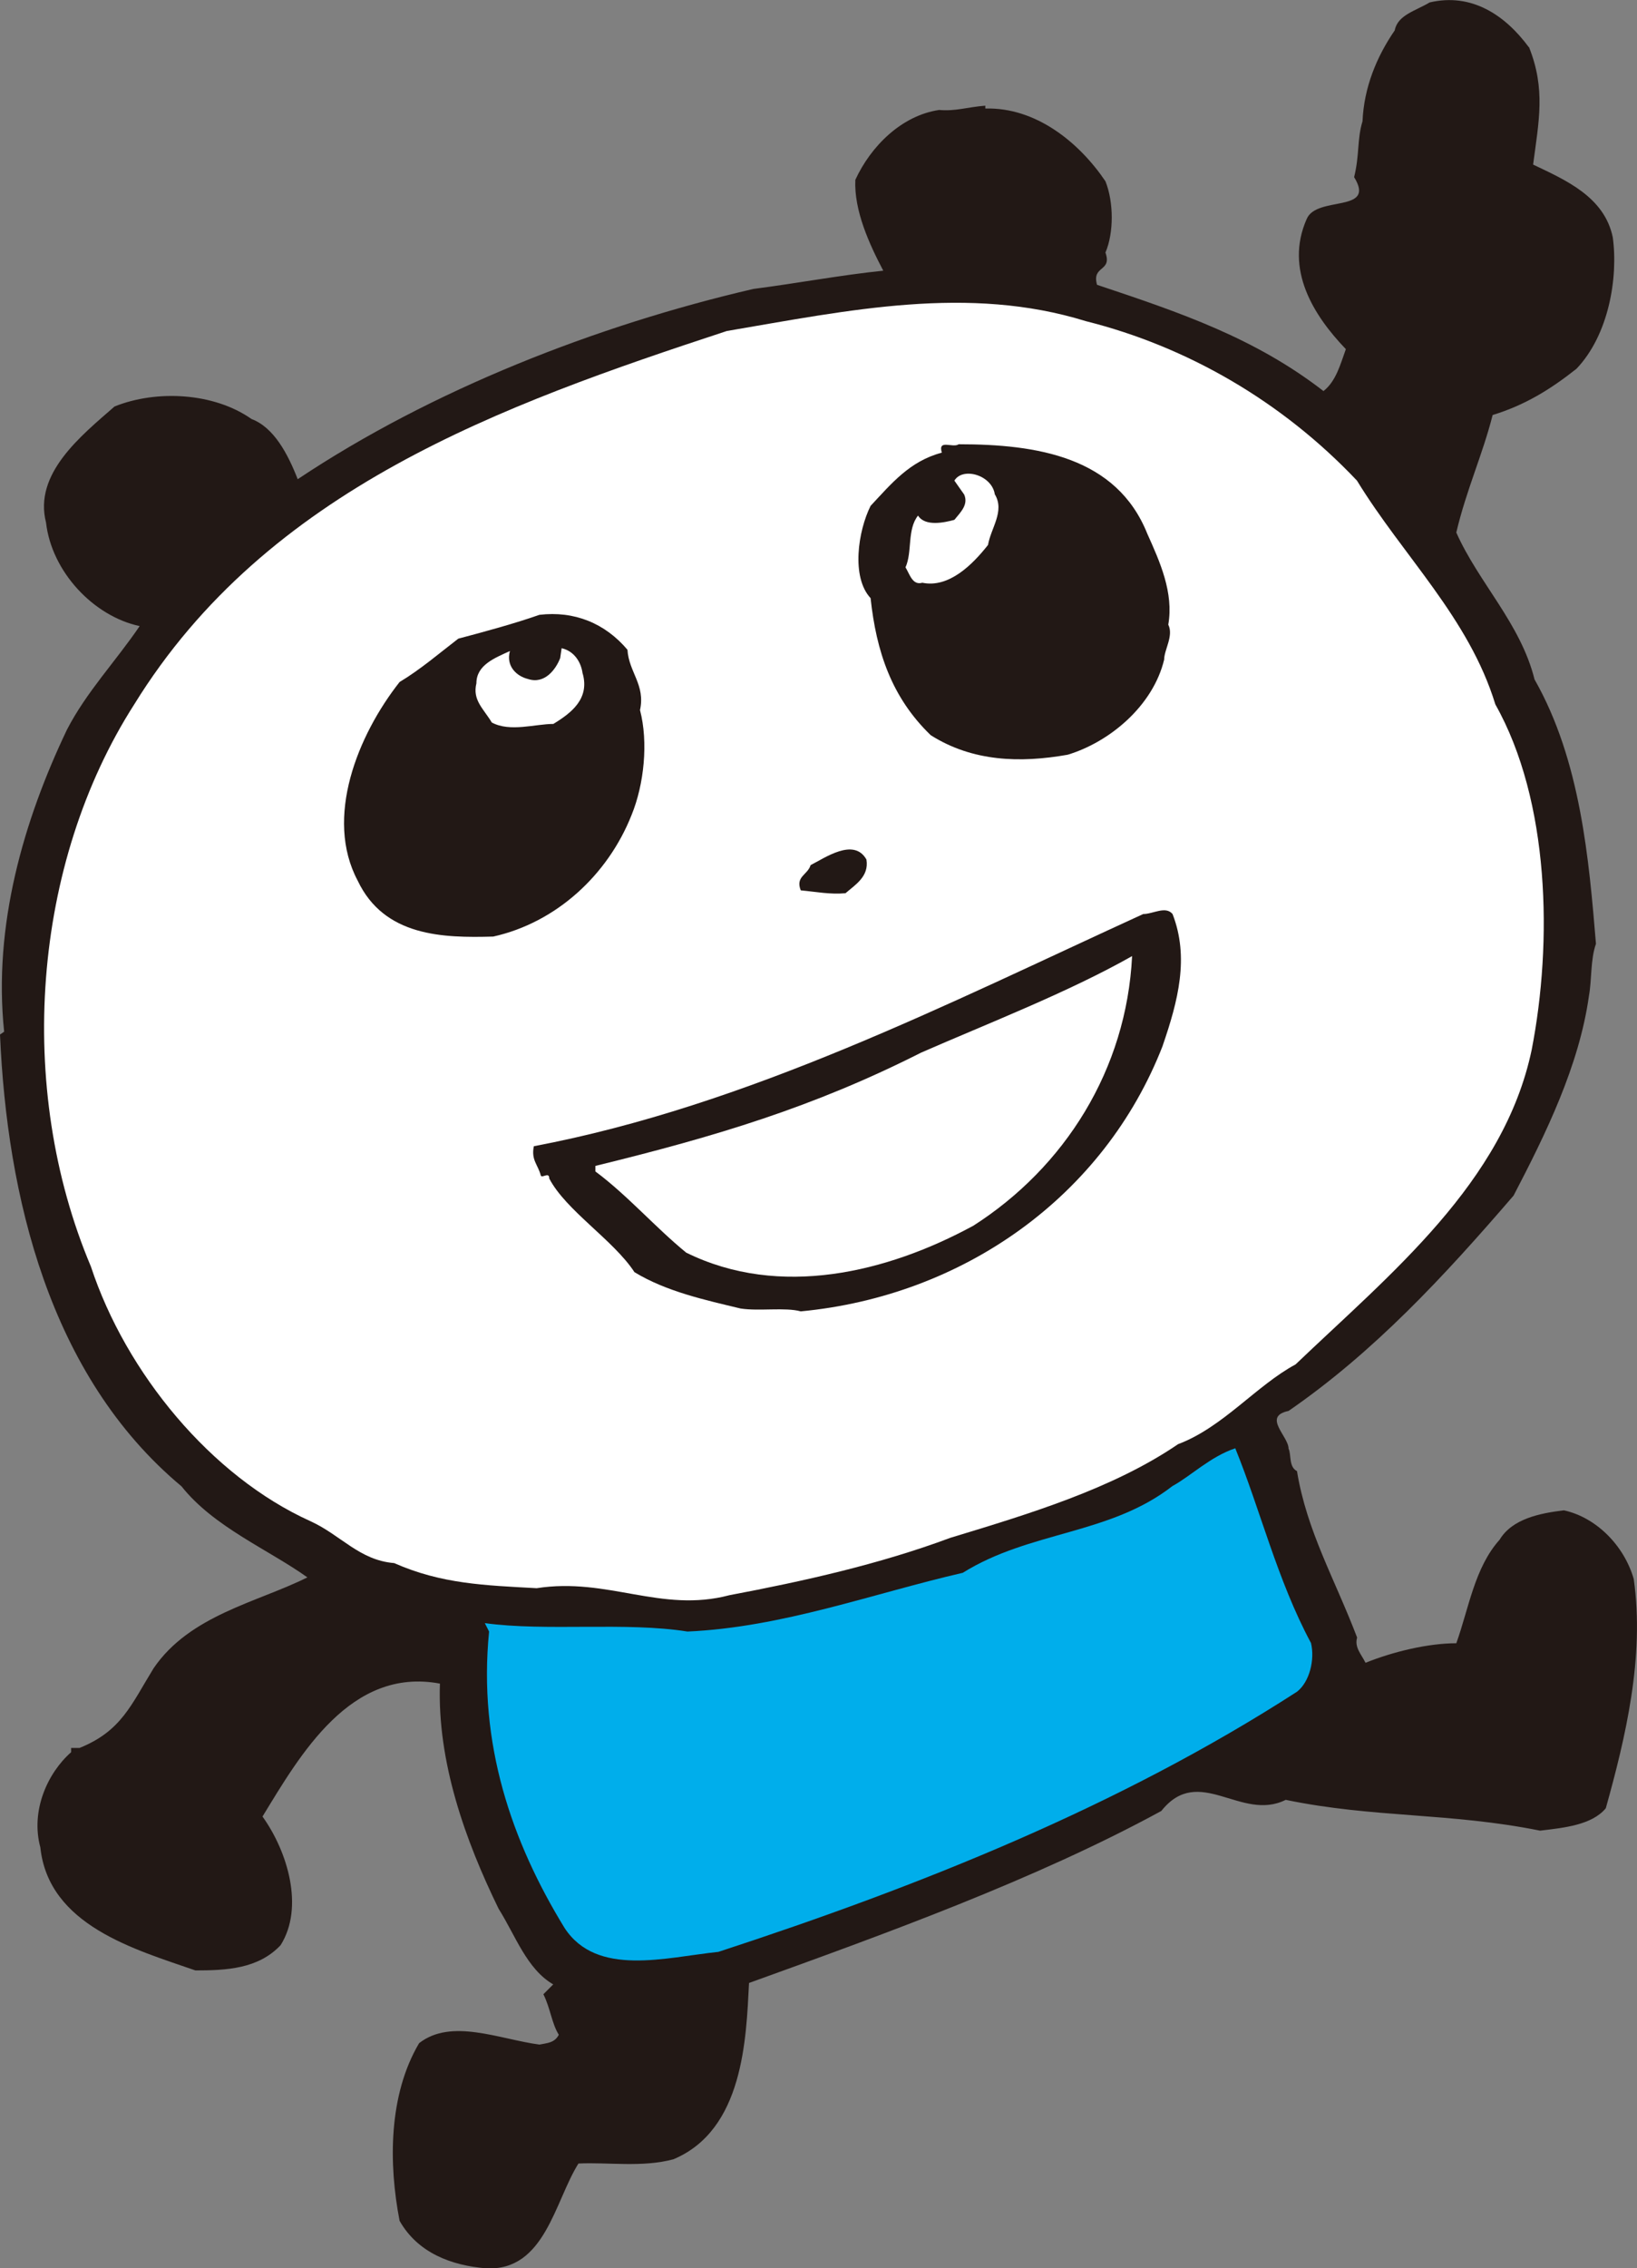 <svg id="_レイヤー_2" data-name="レイヤー 2" xmlns="http://www.w3.org/2000/svg" viewBox="0 0 114.87 159.04"><rect x="0" y="0" width="114.87" height="159.04" fill="#808080" stroke="none"/><defs><style>.cls-1{fill:#221815}.cls-2{fill:#fff}</style></defs><g id="_デザイン" data-name="デザイン"><path class="cls-1" d="M107.29 3.3c1.18 2.94.69 5.2.29 8.24 2.26 1.08 5 2.25 5.59 5.1.39 2.84-.29 6.86-2.55 9.22-1.86 1.47-3.63 2.55-5.88 3.24-.69 2.74-1.86 5.29-2.55 8.24 1.57 3.53 4.51 6.37 5.49 10.3 3.24 5.69 3.82 12.65 4.31 18.54-.39 1.08-.29 2.55-.49 3.63-.68 4.9-3.04 9.71-5.29 14.02-4.9 5.69-9.81 10.98-15.79 15.1-1.86.39 0 1.77 0 2.65.2.39 0 1.28.59 1.57.69 4.22 2.65 7.55 4.22 11.67-.2.69.3 1.18.59 1.77 1.96-.79 4.41-1.37 6.37-1.37.88-2.45 1.28-5.3 3.04-7.26.88-1.47 2.84-1.86 4.51-2.06 2.25.49 4.22 2.45 4.9 4.81.78 5.49-.59 11.18-1.96 16.08-.98 1.18-2.94 1.37-4.61 1.57-6.37-1.28-11.67-.88-17.85-2.16-3.14 1.57-6.08-2.55-8.73.78-8.83 4.81-19.42 8.63-28.93 12.06-.2 3.92-.39 10.3-5.3 12.36-2.16.59-4.61.2-6.67.3-1.67 2.65-2.35 7.55-6.47 7.35-2.45-.2-4.8-1.08-6.08-3.33-.78-4.02-.78-8.83 1.37-12.46 2.26-1.76 5.59-.29 8.43.1.49-.1 1.08-.1 1.37-.69-.49-.78-.59-1.86-1.08-2.84l.69-.69c-1.86-1.08-2.65-3.43-3.83-5.3-2.35-4.81-4.31-10.3-4.12-15.79-6.28-1.18-9.81 5-12.45 9.32 1.76 2.45 2.94 6.37 1.27 9.02-1.57 1.67-3.82 1.77-5.98 1.77-4.22-1.47-10.3-3.14-10.88-8.63-.69-2.55.49-5.2 2.16-6.67v-.3h.59c2.94-1.18 3.63-3.04 5.2-5.59 2.55-3.73 7.26-4.61 10.79-6.37-2.75-1.96-6.57-3.53-8.83-6.38C3.43 96.46.49 83.81 0 72.54l.29-.2c-.78-7.45 1.37-14.81 4.41-21.18 1.37-2.65 3.43-4.8 5.1-7.26-3.24-.69-6.18-3.82-6.57-7.26-.88-3.43 2.45-6.08 4.81-8.14 2.94-1.18 6.96-.98 9.61.88 1.57.59 2.55 2.45 3.24 4.22 9.42-6.28 20.99-10.79 31.97-13.34 3.04-.39 6.18-.98 9.12-1.28-.98-1.86-2.06-4.22-1.96-6.37 1.08-2.35 3.24-4.51 5.88-4.9 1.18.1 1.96-.2 3.24-.3v.2c3.53-.1 6.57 2.35 8.43 5.1.59 1.47.59 3.63 0 5 .49 1.37-.98.88-.59 2.26 5.88 1.96 11.08 3.73 15.89 7.45.88-.69 1.18-1.86 1.57-2.94-2.26-2.35-4.31-5.59-2.75-9.12.69-1.67 4.9-.39 3.33-2.94.39-1.57.2-2.65.59-3.92.1-2.35.98-4.51 2.26-6.37.2-1.08 1.47-1.37 2.45-1.96 2.94-.69 5.29.88 6.96 3.14z"/><path class="cls-1" d="M104.05 4.18c1.18 2.74.3 5.79-.1 8.43 1.86 1.47 5.49 1.18 5.79 4.41-.1 3.73-.78 7.55-4.51 9.12-.98-.1-1.47-.3-2.45 0-1.47 1.76-1.77 4.22-2.55 6.37l-.49 1.18c-.88-1.47-3.33-2.55-3.63-4.22.49-.1.29-1.18.59-1.76.49-.69.59-1.77 1.18-2.26.29-.98-.2-1.57-.49-2.36-1.57-.59-1.96-2.16-2.75-3.53-.1-1.18-.49-3.04.88-3.53 2.55-.88 3.82 1.86 6.47.69.1-.88-.1-2.35-1.18-2.55-1.18-.1-2.55-.29-2.55-1.57.78-3.92.59-7.65 3.53-10.3 1.08 0 1.77 1.08 2.26 1.86zm-29.62 9.71c.29 1.67.29 3.24 0 4.9-.2 0-.49-.1-.59.1v.2c-2.55-.59-4.61-.39-7.06-.59-1.76-.69-3.34-1.96-3.34-4.12-.39-1.77 1.08-2.94 2.35-4.02 1.18-.69 2.35-.29 4.02-.39 1.96.98 3.53 2.25 4.61 3.92z"/><path class="cls-2" d="M95.22 33.7c3.24 5.3 7.85 9.61 9.71 15.69 3.82 6.77 4.02 16.67 2.55 24.22-1.96 9.32-9.9 15.69-16.57 22.06-2.74 1.47-5.1 4.41-8.24 5.59-4.61 3.14-10.49 4.9-15.99 6.57-5 1.86-10.3 3.04-15.49 4.02-4.81 1.27-8.53-1.27-13.53-.49-3.63-.2-6.67-.29-10-1.76-2.45-.2-3.73-1.96-5.88-2.94-6.96-3.14-12.94-10.39-15.4-17.85-5.3-12.55-4.12-28.24 3.04-39.42C18.74 34.29 35.21 28.4 51 23.21c8.63-1.47 16.96-3.24 25.2-.69 7.06 1.77 13.73 5.59 19.02 11.18z"/><path class="cls-1" d="M17.26 33.51c.1.78.69 1.57.3 2.45-2.26 1.57-4.41 3.73-6.08 5.59-2.65.2-3.72-2.45-4.71-4.22-.49-1.57-.3-3.24.78-4.31 1.47-1.57 3.33-3.83 5.78-2.75 1.47.88 3.14 1.28 3.92 3.24zm63.25 3.92c.88 1.96 1.86 4.12 1.47 6.37.39.78-.29 1.76-.29 2.45-.78 3.24-3.82 5.78-6.77 6.67-3.33.59-6.67.49-9.61-1.37-2.75-2.65-3.82-5.88-4.22-9.61-1.37-1.47-.88-4.71 0-6.47 1.47-1.57 2.75-3.14 5-3.73-.3-.98.78-.3 1.18-.59 5.49 0 11.08.88 13.24 6.28z"/><path class="cls-2" d="M69.82 34.68c.69 1.18-.29 2.35-.49 3.53-1.08 1.37-2.74 3.04-4.61 2.65-.69.2-.88-.59-1.18-1.08.49-1.08.1-2.65.88-3.63.49.79 1.86.49 2.55.3.49-.59.98-1.08.69-1.77l-.69-.98c.59-.98 2.65-.39 2.84.98z"/><path class="cls-1" d="M78.65 42.62c.39 2.94-.78 5.3-2.94 7.16-1.47.49-3.04 1.57-4.61.59-1.18.29-2.45-.3-3.53-.98-1.77-1.57-2.35-3.92-2.65-6.08 3.04.1 5.59-1.47 7.45-3.82.59-1.47 1.96-3.24 1.08-5 3.53 1.08 4.31 5.1 5.2 8.14zm-34.62 2.95c.1 1.57 1.27 2.45.88 4.22.59 2.25.29 5.2-.59 7.35-1.67 4.22-5.3 7.55-9.71 8.53-3.53.1-7.65 0-9.51-3.92-2.35-4.41 0-10.2 2.94-13.93 1.47-.88 2.84-2.06 4.12-3.04 1.86-.49 4.02-1.08 5.69-1.67 2.45-.29 4.61.59 6.18 2.45z"/><path class="cls-2" d="M40.89 47.23c.49 1.76-.78 2.75-2.06 3.53-1.27 0-3.04.59-4.32-.1-.59-.98-1.37-1.57-1.08-2.75 0-1.28 1.28-1.77 2.35-2.26-.29 1.08.49 1.77 1.27 1.96 1.18.39 1.96-.69 2.26-1.47l.1-.69c.88.2 1.37.98 1.47 1.77z"/><path class="cls-1" d="M34.32 53.31c2.55-.1 4.61.88 6.67-.79l.78-.2c.1 4.22-2.45 8.34-5.49 10.39-2.75 1.28-5.39.98-7.55-1.18-2.35-3.53-.78-8.24 1.28-11.48.69 1.57 2.45 3.33 4.32 3.24zm26.48 6.97c.19 1.18-.79 1.76-1.47 2.35-1.08.1-2.06-.1-3.14-.2-.39-.98.49-1.08.69-1.77.98-.49 3.04-1.96 3.92-.39zm20.79 13.04c-4.12 10.59-14.02 17.55-25.4 18.63-1.08-.3-2.94 0-4.22-.2-2.45-.59-5.2-1.18-7.45-2.55-1.47-2.25-4.81-4.32-5.98-6.57 0-.49-.49 0-.59-.2-.2-.78-.69-1.08-.49-2.06 15.01-2.84 29.03-10 42.76-16.28.69 0 1.57-.59 2.06 0 1.18 3.04.39 6.08-.69 9.22z"/><path class="cls-2" d="M68.25 85.97c-5.98 3.24-13.53 5.1-20.1 1.86-2.16-1.76-4.12-4.02-6.37-5.69v-.39c8.43-2.06 15.3-4.12 22.85-7.94 4.71-2.06 10.3-4.22 14.81-6.77-.39 7.94-4.71 14.81-11.18 18.93z"/><path d="M91.99 115.19c.29 1.18-.1 2.75-.98 3.43-12.46 8.04-26.48 13.63-40.6 18.24-3.73.39-8.53 1.77-10.79-1.67-3.73-6.08-6.08-12.94-5.3-20.79l-.3-.59c4.32.59 9.91-.1 14.22.59 6.67-.3 12.95-2.65 19.32-4.12 4.71-2.94 10.3-2.65 14.71-6.08 1.27-.69 2.65-2.06 4.41-2.65 1.76 4.32 2.94 9.22 5.3 13.63z" fill="#00aeeb"/><path class="cls-1" d="M111.11 111.27c.49 5.3-.59 9.81-1.77 14.51-.98.49-2.06 0-3.24-.1-5.88-.1-12.65-2.16-18.04-1.86 2.16-.88 4.31-2.26 5.69-4.12.78-.39 1.47.2 2.55-.1 1.37-1.37 3.14-2.16 5.2-2.16 1.18.88 2.75 1.47 4.22.88-.1-3.24.59-7.16 3.14-9.71 1.27.2 1.96 1.47 2.26 2.65zm-80.12 4.81c-5.39-.3-10 1.67-12.94 6.08-1.37 1.77-2.06 3.63-3.73 5.2.2 1.57 2.26 2.06 2.35 3.92 0 1.77 1.08 3.82-.98 4.8-3.63-1.28-8.24-2.26-9.51-6.77-.39-1.37-.39-2.26.2-3.63 1.08-1.28 2.65-2.45 4.51-2.45.79-.39.39-1.37.79-1.96 2.55-3.43 5.59-7.06 9.81-7.45l.49-.49c3.24.49 5.98-1.37 9.02.1v2.65zm18.04 23.73c-.29 3.63-.59 7.65-3.82 9.42-2.65.2-6.08-.1-8.24 1.67-.59 1.77-.98 3.53-2.06 5.1-.69.78-1.57.49-2.35.2-2.55-2.26-1.18-5.88-1.18-8.83.29-.98.19-2.16.88-2.84 2.35.88 5.79.59 8.14.98 1.18-.2 2.55-.88 1.96-2.45-.2-1.08-.49-2.35-.59-3.24.3.39.59.59.98.1 2.06.39 4.51 0 6.28-.1z"/></g></svg>